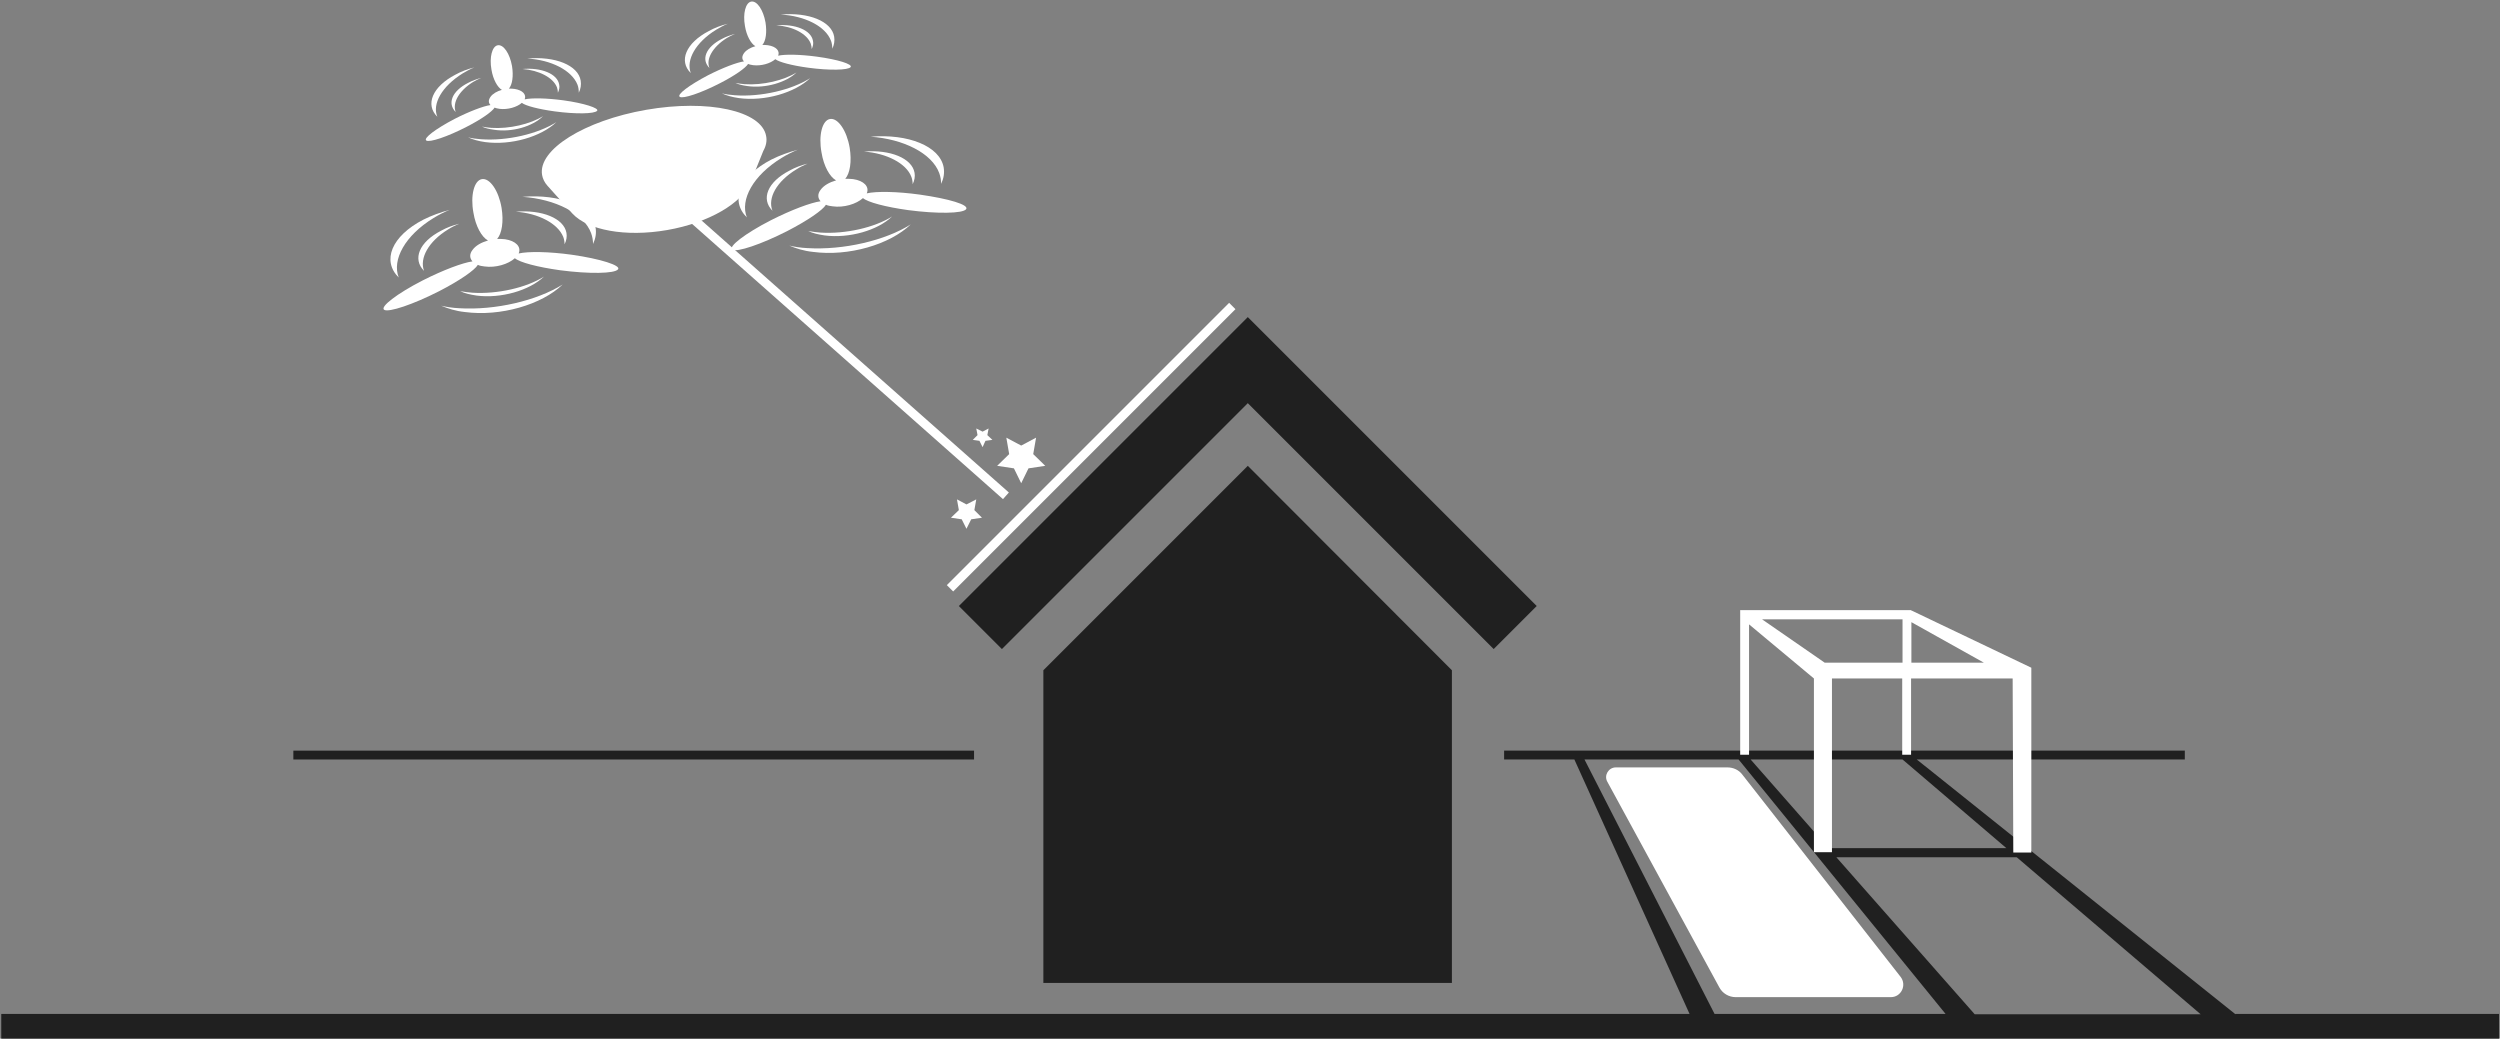 <?xml version="1.0" encoding="utf-8"?>
<!-- Generator: Adobe Illustrator 27.6.1, SVG Export Plug-In . SVG Version: 6.00 Build 0)  -->
<svg version="1.1" id="Calque_1" xmlns="http://www.w3.org/2000/svg" xmlns:xlink="http://www.w3.org/1999/xlink" x="0px" y="0px"
	 viewBox="0 0 790 328.2" style="enable-background:new 0 0 790 328.2;" xml:space="preserve">
<rect x="0" y="0" width="790" height="328.2" fill="#808080" stroke="none"/>
<style type="text/css">
	.st0{fill:#FFFFFF;}
	.st1{fill:#202020;}
	.st2{fill:none;stroke:#FFFFFF;stroke-width:2.835;stroke-miterlimit:10;}
</style>
<path class="st0" d="M510.6,242.5h35.3c1.8,0,3.6,0.8,4.7,2.3l50,63.9c2,2.6,0.2,6.4-3.1,6.4h-49c-2.2,0-4.2-1.2-5.2-3.1L507.9,247
	C506.8,245,508.3,242.5,510.6,242.5z"/>
<g>
	<g>
		<g>
			<path class="st0" d="M182.5,26.8c0.3,0.8,0.4,1.7,0.4,2.5c0.6-1.2,0.8-2.5,0.6-3.8c-0.8-4.9-8.1-7.8-16.9-7
				C174.1,18.9,180.7,22.2,182.5,26.8z"/>
			<path class="st0" d="M176,27.6c0.2,0.6,0.3,1.2,0.3,1.7c0.4-0.9,0.6-1.7,0.4-2.6c-0.6-3.4-5.6-5.4-11.6-4.9
				C170.3,22.2,174.8,24.5,176,27.6z"/>
			<path class="st0" d="M146.2,23.2c1.2-0.7,2.4-1.4,3.7-1.9c-2.1,0.5-4.2,1.3-6,2.3c-7.3,3.8-9.6,9.5-5.7,13.3
				C136.5,32.9,139.6,27.3,146.2,23.2z"/>
			<path class="st0" d="M149.5,25.9c0.8-0.5,1.7-0.9,2.6-1.3c-1.5,0.4-2.9,0.9-4.2,1.6c-5.1,2.6-6.6,6.5-3.9,9.2
				C142.9,32.5,145,28.7,149.5,25.9z"/>
			<path class="st0" d="M152,44c-1.5-0.1-2.9-0.3-4.1-0.6c1.5,0.7,3.3,1.2,5.4,1.5c8.2,1.1,17.7-1.7,22.5-6.3
				C170,42.3,160.3,44.6,152,44z"/>
			<path class="st0" d="M171.6,36.7c-4,2.5-10.7,4.1-16.4,3.7c-1-0.1-2-0.2-2.9-0.4c1,0.5,2.3,0.8,3.8,1
				C161.7,41.9,168.3,40,171.6,36.7z"/>
			<path class="st0" d="M178,31.7c-5.2-0.7-10-0.8-12.2-0.3c0.6-1.5-0.6-2.9-3.2-3.3c-0.6-0.1-1.2-0.1-1.8-0.1c1.1-1.2,1.5-4,1-7.1
				c-0.7-4-2.7-6.9-4.5-6.6c-1.8,0.3-2.7,3.8-2,7.7c0.5,3.1,1.9,5.6,3.3,6.4c-1.5,0.4-2.9,1.2-3.6,2.2c-0.7,1-0.7,1.9,0,2.6
				c-2.2,0.3-6.7,2-11.4,4.4c-5.9,3.1-9.9,6.1-8.9,6.8c1,0.7,6.7-1.2,12.7-4.3c4.7-2.4,8.1-4.8,8.9-6.1c0.4,0.2,1,0.3,1.6,0.4
				c2.5,0.3,5.4-0.5,7-1.9c1.1,0.9,5.2,2,10.4,2.7c6.6,0.9,12.6,0.8,13.4-0.2C189.4,34.2,184.6,32.6,178,31.7z"/>
		</g>
		<g>
			<path class="st0" d="M262.6,12.9c0.3,0.8,0.4,1.7,0.4,2.5c0.6-1.2,0.8-2.5,0.6-3.8c-0.8-4.9-8.1-7.8-16.9-7
				C254.3,5,260.9,8.3,262.6,12.9z"/>
			<path class="st0" d="M256.2,13.8c0.2,0.6,0.3,1.2,0.3,1.7c0.4-0.9,0.6-1.7,0.4-2.6c-0.6-3.4-5.6-5.4-11.6-4.9
				C250.4,8.3,255,10.6,256.2,13.8z"/>
			<path class="st0" d="M226.3,9.4c1.2-0.7,2.4-1.4,3.7-1.9c-2.1,0.5-4.2,1.3-6,2.3c-7.3,3.8-9.6,9.5-5.7,13.3
				C216.7,19,219.8,13.4,226.3,9.4z"/>
			<path class="st0" d="M229.7,12c0.8-0.5,1.7-0.9,2.6-1.3c-1.5,0.4-2.9,0.9-4.2,1.6c-5.1,2.6-6.6,6.5-3.9,9.2
				C223,18.7,225.2,14.8,229.7,12z"/>
			<path class="st0" d="M232.2,30.1c-1.5-0.1-2.9-0.3-4.1-0.6c1.5,0.7,3.3,1.2,5.4,1.5c8.2,1.1,17.7-1.7,22.5-6.3
				C250.2,28.4,240.5,30.7,232.2,30.1z"/>
			<path class="st0" d="M251.7,22.9c-4,2.5-10.7,4.1-16.4,3.7c-1-0.1-2-0.2-2.9-0.4c1,0.5,2.3,0.8,3.8,1
				C241.8,28,248.4,26.1,251.7,22.9z"/>
			<path class="st0" d="M258.1,17.9c-5.2-0.7-10-0.8-12.2-0.3c0.6-1.5-0.6-2.9-3.2-3.3c-0.6-0.1-1.2-0.1-1.8-0.1
				c1.1-1.2,1.5-4,1-7.1c-0.7-4-2.7-6.9-4.5-6.6c-1.8,0.3-2.7,3.8-2,7.7c0.5,3.1,1.9,5.6,3.3,6.4c-1.5,0.4-2.9,1.2-3.6,2.2
				c-0.7,1-0.7,1.9,0,2.6c-2.2,0.3-6.7,2-11.4,4.4c-5.9,3.1-9.9,6.1-8.9,6.8c1,0.7,6.7-1.2,12.7-4.3c4.7-2.4,8.1-4.8,8.9-6.1
				c0.4,0.2,1,0.3,1.6,0.4c2.5,0.3,5.4-0.5,7-1.9c1.1,0.9,5.2,2,10.4,2.7c6.6,0.9,12.6,0.8,13.4-0.2
				C269.5,20.3,264.8,18.8,258.1,17.9z"/>
		</g>
		<g>
			<path class="st0" d="M186.8,73.7c0.4,1.1,0.6,2.3,0.6,3.4c0.8-1.7,1.1-3.4,0.8-5.2c-1.2-6.7-11.2-10.7-23.1-9.7
				C175.4,62.9,184.5,67.4,186.8,73.7z"/>
			<path class="st0" d="M178,74.9c0.3,0.8,0.4,1.6,0.4,2.3c0.6-1.2,0.8-2.4,0.6-3.6c-0.8-4.6-7.7-7.4-16-6.7
				C170.1,67.4,176.3,70.6,178,74.9z"/>
			<path class="st0" d="M137,68.9c1.6-1,3.4-1.9,5.1-2.6c-2.9,0.8-5.7,1.8-8.3,3.1c-10.1,5.2-13.2,13-7.8,18.3
				C123.8,82.1,128,74.4,137,68.9z"/>
			<path class="st0" d="M141.6,72.5c1.1-0.7,2.3-1.3,3.5-1.8c-2,0.5-3.9,1.2-5.7,2.2c-7,3.6-9.1,9-5.4,12.7
				C132.5,81.6,135.4,76.3,141.6,72.5z"/>
			<path class="st0" d="M145.1,97.4c-2.1-0.1-4-0.4-5.7-0.8c2.1,0.9,4.6,1.7,7.5,2c11.2,1.5,24.3-2.3,30.9-8.7
				C169.7,95,156.5,98.1,145.1,97.4z"/>
			<path class="st0" d="M171.9,87.4c-5.5,3.5-14.7,5.6-22.6,5.1c-1.4-0.1-2.7-0.3-3.9-0.5c1.4,0.7,3.2,1.1,5.2,1.4
				C158.3,94.4,167.3,91.8,171.9,87.4z"/>
			<path class="st0" d="M180.7,80.5c-7.2-1-13.8-1.1-16.8-0.4c0.9-2.1-0.9-4-4.3-4.5c-0.8-0.1-1.6-0.1-2.5-0.1
				c1.5-1.7,2.1-5.5,1.4-9.8c-0.9-5.4-3.7-9.5-6.2-9.1c-2.5,0.4-3.7,5.2-2.7,10.6c0.7,4.3,2.6,7.7,4.6,8.8c-2.1,0.6-3.9,1.6-4.9,3
				c-1,1.3-0.9,2.6,0,3.6c-3,0.4-9.2,2.7-15.7,6c-8.2,4.2-13.6,8.4-12.2,9.3c1.4,0.9,9.2-1.7,17.4-5.9c6.4-3.3,11.2-6.6,12.2-8.3
				c0.6,0.3,1.3,0.4,2.1,0.5c3.5,0.5,7.5-0.7,9.6-2.6c1.5,1.3,7.1,2.8,14.3,3.8c9.1,1.2,17.3,1.1,18.3-0.3
				C196.3,83.9,189.8,81.8,180.7,80.5z"/>
		</g>
		<g>
			<path class="st0" d="M296.8,54.7c0.4,1.1,0.6,2.3,0.6,3.4c0.8-1.7,1.1-3.4,0.8-5.2c-1.2-6.7-11.2-10.7-23.1-9.7
				C285.4,43.9,294.5,48.4,296.8,54.7z"/>
			<path class="st0" d="M288,55.9c0.3,0.8,0.4,1.6,0.4,2.3c0.6-1.2,0.8-2.4,0.6-3.6c-0.8-4.6-7.7-7.4-16-6.7
				C280.1,48.4,286.4,51.6,288,55.9z"/>
			<path class="st0" d="M247,49.9c1.6-1,3.4-1.9,5.1-2.6c-2.9,0.8-5.7,1.8-8.3,3.1c-10.1,5.2-13.2,13-7.8,18.3
				C233.8,63.1,238,55.4,247,49.9z"/>
			<path class="st0" d="M251.7,53.5c1.1-0.7,2.3-1.3,3.5-1.8c-2,0.5-3.9,1.2-5.7,2.2c-7,3.6-9.1,9-5.4,12.7
				C242.5,62.6,245.4,57.3,251.7,53.5z"/>
			<path class="st0" d="M255.1,78.4c-2.1-0.1-4-0.4-5.7-0.8c2.1,0.9,4.6,1.7,7.5,2c11.2,1.5,24.3-2.3,30.9-8.7
				C279.8,76,266.5,79.1,255.1,78.4z"/>
			<path class="st0" d="M281.9,68.4c-5.5,3.5-14.7,5.6-22.6,5.1c-1.4-0.1-2.7-0.3-3.9-0.5c1.4,0.7,3.2,1.1,5.2,1.4
				C268.3,75.4,277.4,72.8,281.9,68.4z"/>
			<path class="st0" d="M290.7,61.5c-7.2-1-13.8-1.1-16.8-0.4c0.9-2.1-0.9-4-4.3-4.5c-0.8-0.1-1.6-0.1-2.5-0.1
				c1.5-1.7,2.1-5.5,1.4-9.8c-0.9-5.4-3.7-9.5-6.2-9.1s-3.7,5.2-2.7,10.6c0.7,4.3,2.6,7.7,4.6,8.8c-2.1,0.6-3.9,1.6-4.9,3
				c-1,1.3-0.9,2.6,0,3.6c-3,0.4-9.2,2.7-15.7,6c-8.2,4.2-13.6,8.4-12.2,9.3c1.4,0.9,9.2-1.7,17.4-5.9c6.4-3.3,11.2-6.6,12.2-8.3
				c0.6,0.3,1.3,0.4,2.1,0.5c3.5,0.5,7.5-0.7,9.6-2.6c1.5,1.3,7.1,2.8,14.3,3.8c9.1,1.2,17.3,1.1,18.3-0.3S299.8,62.8,290.7,61.5z"
				/>
		</g>
		<path class="st0" d="M241.2,47.7c0.9-1.6,1.2-3.2,0.9-4.7c-1.4-8-18.3-11.7-37.9-8.3c-19.5,3.4-34.3,12.6-32.9,20.6
			c0.2,1.2,0.8,2.4,1.7,3.4l0,0l0,0c0,0,0,0,0,0l7.8,8.7c0,0,0,0,0.1,0.1l0,0l0,0c4.8,5.2,16.7,7.5,29.9,5.2
			c13.3-2.3,23.8-8.6,26.4-15.1L241.2,47.7z"/>
	</g>
</g>
<rect x="92.7" y="237.2" class="st1" width="215.1" height="2.8"/>
<polygon class="st1" points="394.3,127.4 472,205.1 485.6,191.5 394.3,100.2 303,191.5 316.6,205.1 "/>
<path class="st1" d="M394.3,147.2l-64.6,64.6v1.8v25.4v71.6h129.1v-71.6v-25.4v-1.8L394.3,147.2z"/>
<path class="st1" d="M706.4,320.5L605.7,240h84.7v-2.8H475.3v2.8h22.2l36.4,80.4H0.4v8.5h789.3v-8.5H706.4z M695.4,320.5H624
	l-43.7-49.6h57L695.4,320.5z M634,268h-56.2l-24.6-28h48L634,268z M500.7,240h48.7l65.4,80.4h-73L500.7,240z"/>
<path class="st0" d="M636.2,269.4h5.7v-58.4L604,192.9h-0.1v-0.1h-54v0.1v2.1v0.6v42.9h2.8v-41.2l20.5,17.1v54.9h5.7v-54.9h22.2
	v24.1h2.8v-24.1h32.1L636.2,269.4z M556.8,195.7h44.4v13.7h-24.6L556.8,195.7z M604,209.4v-12.8l22.9,12.8H604z"/>
<line class="st2" x1="300.2" y1="185.9" x2="389.4" y2="96.7"/>
<g>
	
		<rect x="263.6" y="39.4" transform="matrix(0.663 -0.749 0.749 0.663 6.984 235.492)" class="st0" width="2.8" height="141.1"/>
	<polygon class="st0" points="322.7,140.8 327.4,138.3 326.5,143.5 330.3,147.2 325,148 322.7,152.7 320.4,148 315.1,147.2 
		318.9,143.5 318,138.3 	"/>
	<polygon class="st0" points="310.5,136.4 312.4,135.4 312,137.5 313.6,139 311.4,139.3 310.5,141.3 309.5,139.3 307.4,139 
		308.9,137.5 308.5,135.4 	"/>
	<polygon class="st0" points="305.4,159.4 308.5,157.8 307.9,161.2 310.3,163.6 306.9,164.1 305.4,167.1 303.9,164.1 300.5,163.6 
		303,161.2 302.4,157.8 	"/>
</g>
</svg>
